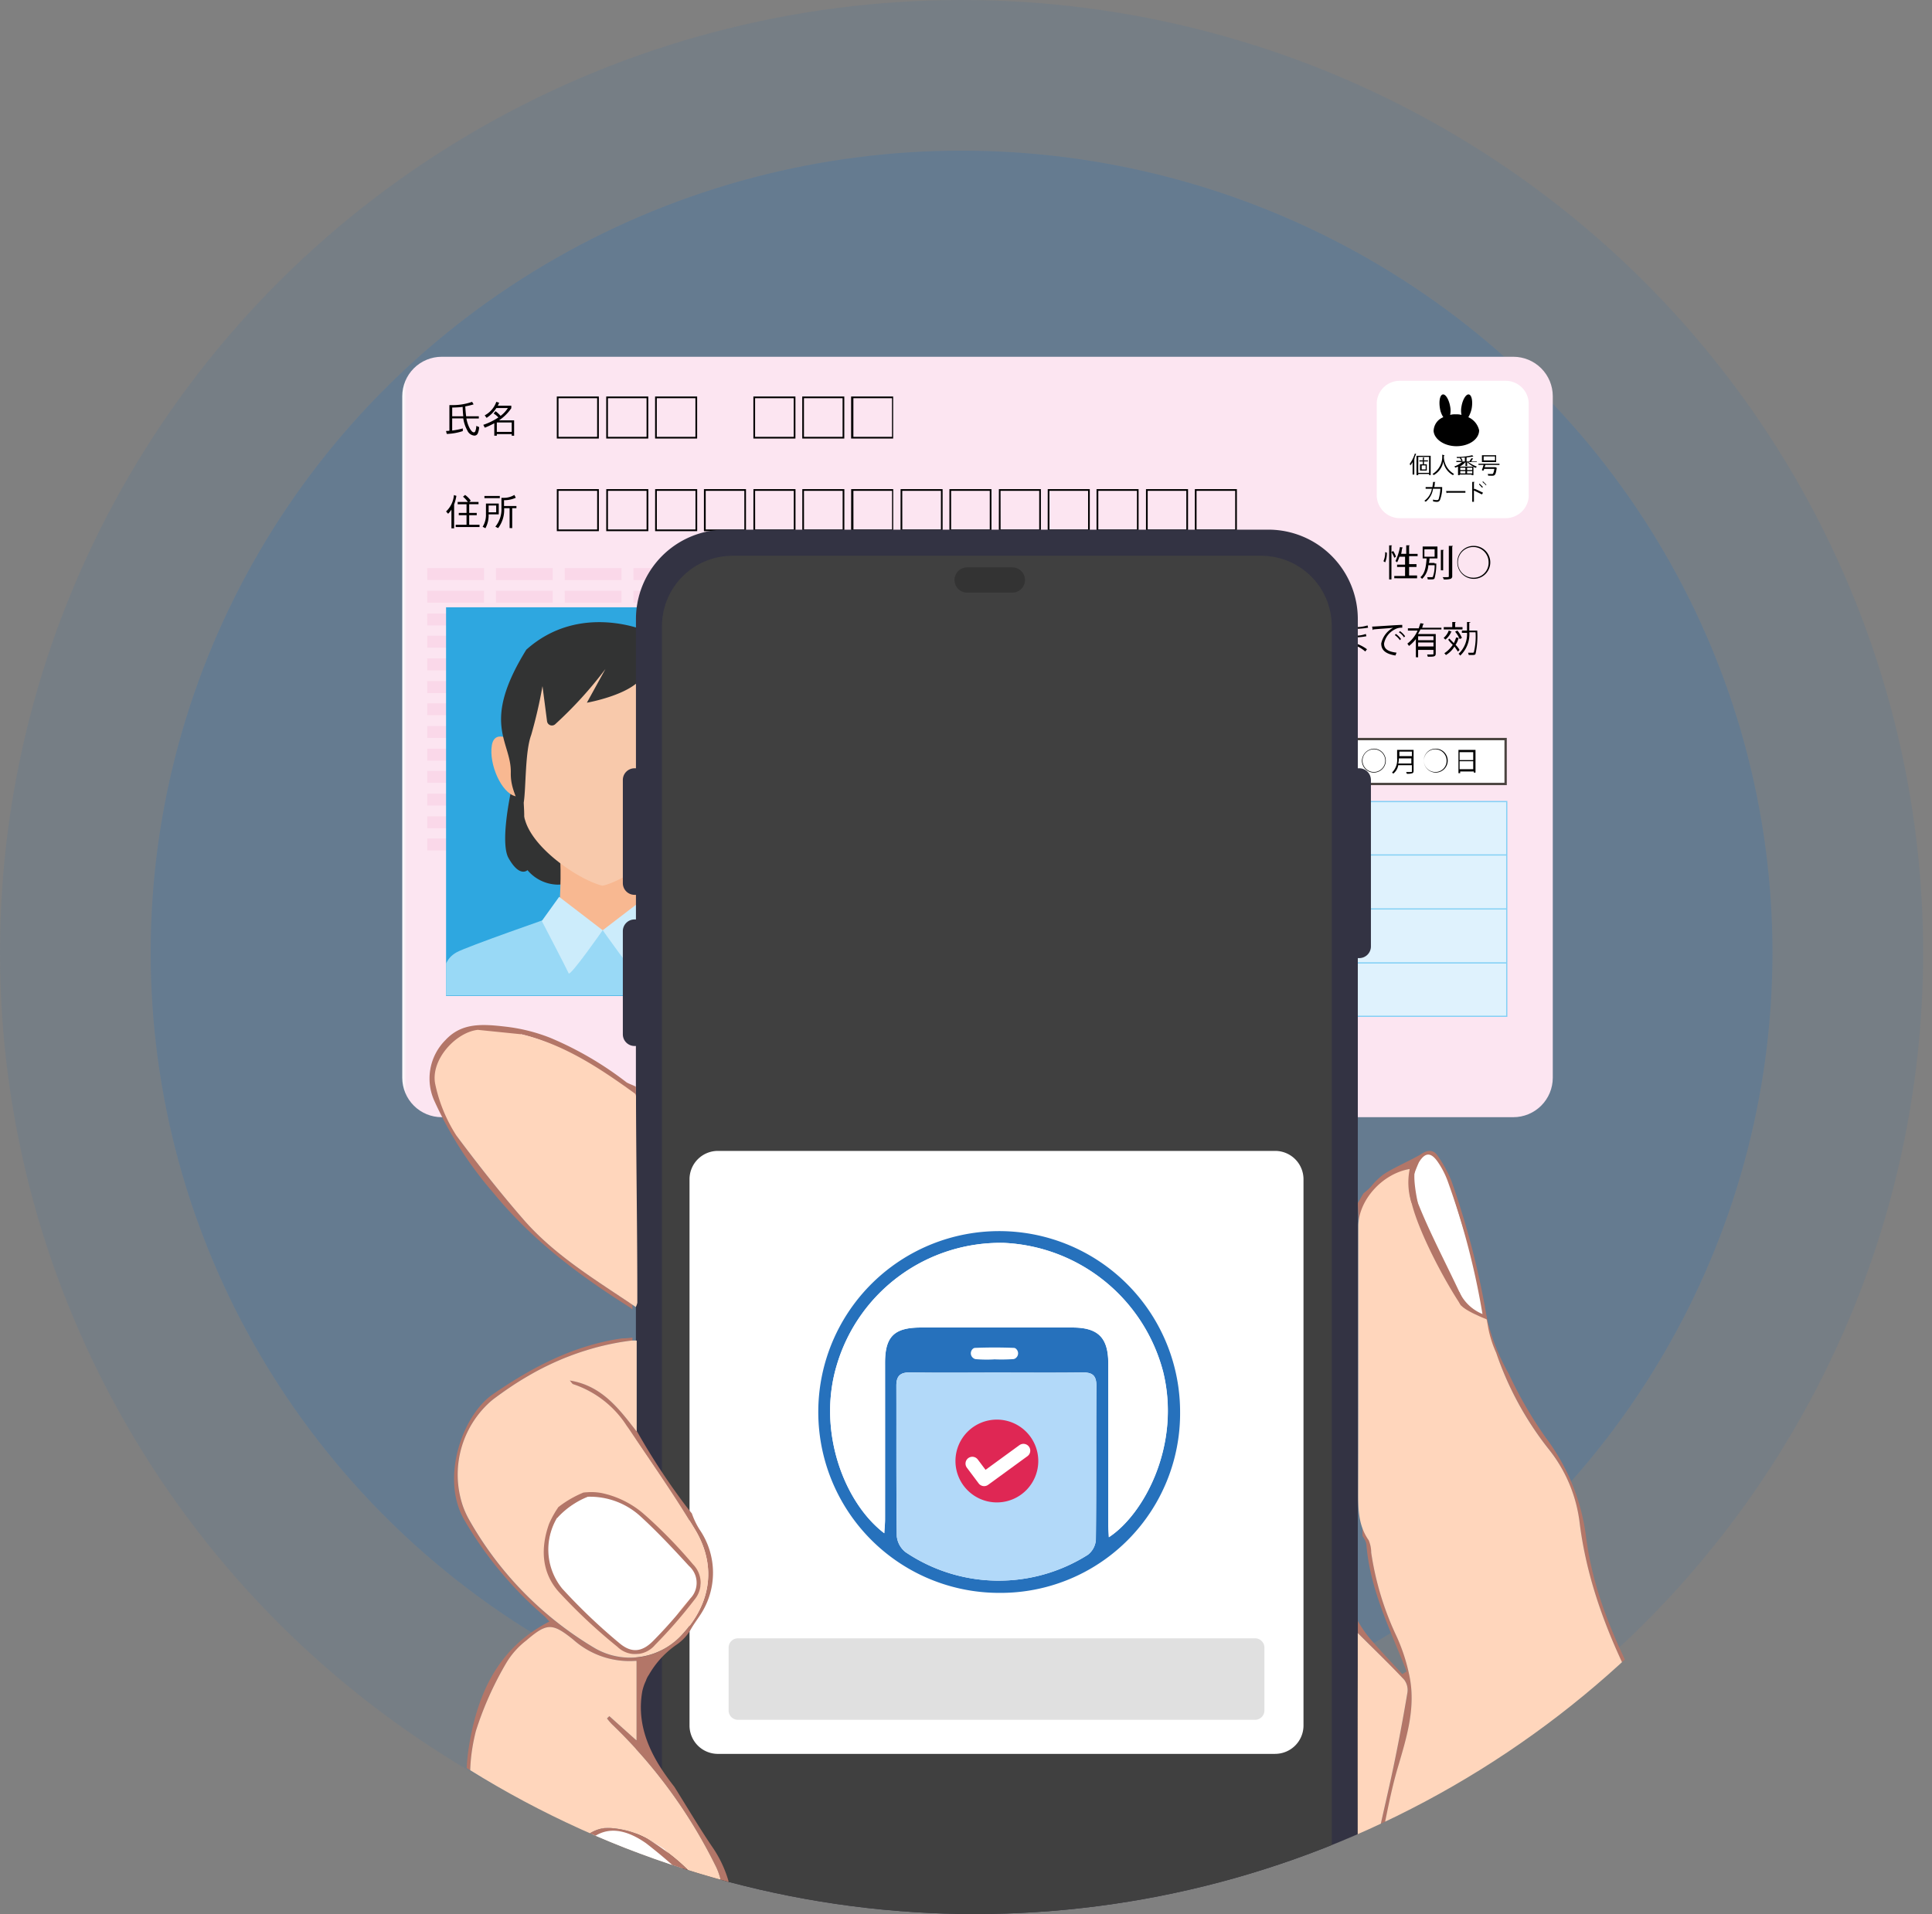 <svg xmlns="http://www.w3.org/2000/svg" width="218" height="216"><rect width="100%" height="100%" fill="#808080" stroke="none"/><defs><clipPath id="a"><circle cx="108" cy="108" r="108" fill="#fff" stroke="#707070" data-name="Ellipse 39" transform="translate(1039 3801)"/></clipPath><clipPath id="b"><path fill="none" d="M4.45 0A4.451 4.451 0 0 0 0 4.444v76.924a4.451 4.451 0 0 0 4.457 4.445h120.906a4.451 4.451 0 0 0 4.456-4.445V4.444A4.45 4.45 0 0 0 125.37 0Z" data-name="Path 229"/></clipPath><clipPath id="d"><path fill="none" d="M0 0h147.219v175.738H0z" data-name="Rectangle 263"/></clipPath><clipPath id="e"><path fill="none" d="M0 0h35.448v43.819H0z" data-name="Rectangle 264"/></clipPath><linearGradient id="c" x2=".004" y1="2.048" y2="2.048" gradientUnits="objectBoundingBox"><stop offset="0" stop-color="#fff"/><stop offset="1" stop-color="#fce5f1"/></linearGradient></defs><g fill="#2671bc" data-name="Group 573" transform="translate(-623 -3799)"><ellipse cx="91.5" cy="90.5" data-name="Ellipse 24" opacity=".21" rx="91.5" ry="90.5" transform="translate(640 3816)"/><ellipse cx="108.5" cy="107.5" data-name="Ellipse 23" opacity=".098" rx="108.5" ry="107.5" transform="translate(623 3799)"/></g><g clip-path="url(#a)" data-name="Mask Group 1" transform="translate(-1037 -3801)"><g data-name="Group 574"><g data-name="Group 95"><g clip-path="url(#b)" data-name="Group 94" transform="translate(1082.391 3841.262)"><path fill="url(#c)" d="M0 0h129.819v85.816H0z" data-name="Rectangle 255"/></g></g><g data-name="Group 97"><g clip-path="url(#d)" data-name="Group 96" transform="translate(1082.391 3841.262)"><path fill="#fad8e9" d="M72.635 55.707v-1.346h6.411v1.346Zm-7.758 0v-1.346h6.411v1.346Zm-7.757 0v-1.346h6.411v1.346Zm-7.757 0v-1.346h6.411v1.346Zm-7.757 0v-1.346h6.408v1.346Zm-7.757 0v-1.346h6.411v1.346Zm-7.758 0v-1.346h6.413v1.346Zm-7.757 0v-1.346h6.411v1.346Zm-7.757 0v-1.346h6.411v1.346Zm-7.757 0v-1.346h6.411v1.346Zm69.814-3.847h6.411v1.346h-6.409Zm-7.758 0h6.411v1.346h-6.409Zm-7.757 0h6.411v1.346h-6.409Zm-7.757 0h6.411v1.346h-6.409Zm-7.757 0h6.409v1.346h-6.407Zm-7.757 0h6.411v1.346H33.85Zm-7.757 0h6.413v1.346h-6.411Zm-7.757 0h6.411v1.346h-6.409Zm-7.757 0h6.411v1.346h-6.409Zm-7.757 0h6.411v1.346H2.822Zm69.816-1.217v-1.347h6.411v1.347Zm-7.757 0v-1.347h6.411v1.347Zm-7.757 0v-1.347h6.41v1.347Zm-7.757 0v-1.347h6.411v1.347Zm-7.757 0v-1.347h6.406v1.347Zm-7.757 0v-1.347h6.411v1.347Zm-7.757 0v-1.347h6.41v1.347Zm-7.757 0v-1.347h6.411v1.347Zm-7.757 0v-1.347h6.411v1.347Zm-7.757 0v-1.347h6.411v1.347Zm69.813-3.911h6.411v1.346h-6.412Zm-7.758 0h6.411v1.346h-6.411Zm-7.757 0h6.411v1.346h-6.411Zm-7.757 0h6.411v1.346h-6.411Zm-7.757 0h6.407v1.346h-6.407Zm-7.758 0h6.411v1.346h-6.411Zm-7.757 0h6.411v1.346h-6.411Zm-7.757 0h6.411v1.346h-6.411Zm-7.757 0h6.411v1.346h-6.411Zm-7.757 0h6.411v1.346H2.821Zm69.814-1.155v-1.345h6.411v1.346Zm-7.757 0v-1.345h6.411v1.346Zm-7.757 0v-1.345h6.411v1.346Zm-7.757 0v-1.345h6.411v1.346Zm-7.757 0v-1.345h6.407v1.346Zm-7.757 0v-1.345h6.411v1.346Zm-7.757 0v-1.345h6.411v1.346Zm-7.757 0v-1.345h6.411v1.346Zm-7.757 0v-1.345h6.411v1.346Zm-7.757 0v-1.345h6.411v1.346Zm69.813-2.564v-1.346h6.411v1.346Zm-7.757 0v-1.346h6.411v1.346Zm-7.757 0v-1.346h6.411v1.346Zm-7.757 0v-1.346h6.411v1.346Zm-7.757 0v-1.346h6.407v1.346Zm-7.757 0v-1.346h6.411v1.346Zm-7.757 0v-1.346h6.411v1.346Zm-7.757 0v-1.346h6.411v1.346Zm-7.757 0v-1.346h6.411v1.346Zm-7.757 0v-1.346h6.411v1.346Zm69.813-3.91h6.411v1.35h-6.411Zm-7.758 0h6.411v1.35h-6.41Zm-7.757 0h6.411v1.35h-6.41Zm-7.757 0h6.411v1.35h-6.41Zm-7.757 0h6.408v1.35h-6.407Zm-7.757 0h6.411v1.35h-6.41Zm-7.758 0h6.413v1.35h-6.411Zm-7.757 0h6.411v1.35h-6.409Zm-7.757 0h6.411v1.35h-6.409Zm-7.757 0h6.411v1.35h-6.41Zm69.814-2.5h6.411v1.35h-6.41Zm-7.758 0h6.411v1.35h-6.409Zm-7.757 0h6.411v1.35h-6.409Zm-7.757 0h6.411v1.35h-6.409Zm-7.757 0h6.409v1.35h-6.407Zm-7.757 0h6.411v1.35H33.85Zm-7.758 0h6.414v1.35h-6.411Zm-7.757 0h6.411v1.35h-6.408Zm-7.757 0h6.411v1.35h-6.408Zm-7.757 0H9.23v1.35H2.821Zm69.814-2.564h6.411v1.346h-6.409Zm-7.758 0h6.411v1.346h-6.408Zm-7.757 0h6.411v1.346h-6.408Zm-7.757 0h6.411v1.346h-6.408Zm-7.757 0h6.41v1.346h-6.407Zm-7.757 0h6.411v1.346H33.85Zm-7.758 0h6.415v1.346h-6.411Zm-7.757 0h6.411v1.346h-6.407Zm-7.757 0h6.411v1.346h-6.407Zm-7.757 0h6.411v1.346H2.821Zm69.814-1.218v-1.347h6.411v1.346Zm-7.758 0v-1.347h6.411v1.346Zm-7.757 0v-1.347h6.411v1.346Zm-7.757 0v-1.347h6.411v1.346Zm-7.757 0v-1.347h6.411v1.346Zm-7.757 0v-1.347h6.411v1.346Zm-7.757 0v-1.347h6.415v1.346Zm-7.757 0v-1.347h6.411v1.346Zm-7.757 0v-1.347h6.411v1.346Zm-7.757 0v-1.347h6.411v1.346Zm69.813-3.845h6.411v1.346h-6.407Zm-7.758 0h6.411v1.346h-6.406Zm-7.757 0h6.411v1.346h-6.406Zm-7.757 0h6.411v1.346h-6.406Zm-7.757 0h6.412v1.346h-6.407Zm-7.757 0h6.411v1.346H33.85Zm-7.758 0h6.417v1.346h-6.411Zm-7.757 0h6.411v1.346h-6.405Zm-7.757 0h6.411v1.346h-6.405Zm-7.757 0h6.411v1.346H2.821Zm69.814-2.565h6.411v1.342h-6.405Zm-7.758 0h6.411v1.342h-6.405Zm-7.757 0h6.411v1.342h-6.405Zm-7.757 0h6.411v1.342h-6.405Zm-7.757 0h6.413v1.342h-6.407Zm-7.757 0h6.411v1.342H33.85Zm-7.757 0h6.417v1.342h-6.411Zm-7.757 0h6.411v1.342h-6.405Zm-7.757 0h6.411v1.342h-6.405Zm-7.757 0h6.411v1.342H2.822Zm69.814-2.564h6.411v1.346h-6.405Zm-7.757 0h6.411v1.346h-6.405Zm-7.757 0h6.41v1.346h-6.41Zm-7.757 0h6.411v1.346h-6.405Zm-7.757 0h6.412v1.346h-6.406Zm-7.757 0h6.411v1.346h-6.405Zm-7.757 0h6.411v1.346h-6.405Zm-7.757 0h6.411v1.346h-6.405Zm-7.757 0h6.411v1.346h-6.406Zm-7.757 0h6.417v1.346H2.822Z" data-name="Path 230"/><path d="M89.431 14.934h4.744v4.744h-4.744Zm.192 4.552h4.36v-4.36h-4.36Zm-5.705-4.552h4.744v4.744h-4.744Zm.192 4.552h4.36v-4.36h-4.36Zm-5.772-4.552h4.744v4.744h-4.744Zm.2 4.554h4.359v-4.362h-4.359Zm-5.706-4.552h4.743v4.742h-4.748Zm.193 4.552h4.359v-4.362H73.02Zm-5.706-4.552h4.739v4.742h-4.744Zm.192 4.552h4.359v-4.362h-4.364Zm-5.773-4.554h4.744v4.744h-4.744Zm.191 4.552h4.36v-4.36H61.93Zm-5.7-4.552h4.739v4.744h-4.744Zm.192 4.552h4.359v-4.36h-4.364Zm-5.769-4.552h4.744v4.744h-4.75Zm.256 4.552h4.359v-4.36h-4.364Zm-5.77-4.552h4.744v4.744h-4.744Zm.192 4.552h4.359v-4.36h-4.364Zm-5.706-4.552h4.745v4.744h-4.75Zm.193 4.552h4.359v-4.36h-4.364Zm-5.779-4.552h4.745v4.744h-4.745Zm.2 4.554h4.359v-4.362h-4.359Zm-5.705-4.552h4.744v4.742h-4.748Zm.192 4.552h4.359v-4.362h-4.36Zm-5.706-4.552h4.745v4.742h-4.749Zm.189 4.552h4.359v-4.362h-4.359Zm-5.77-4.554h4.744v4.744h-4.744Zm.192 4.552h4.36v-4.36h-4.359Z" data-name="Path 231"/><path d="M5.547 19.357v-2.109a2.97 2.97 0 0 1-.373.466l-.233-.256a2.844 2.844 0 0 0 .886-1.853l.28.093a5.335 5.335 0 0 1-.256.968v2.691Zm3.522-.175a2.511 2.511 0 0 0 .373-1.4v-1.22h1.445v1.224H9.742a3.008 3.008 0 0 1-.361 1.562Zm.676-1.632h.851v-.768h-.851Zm2.365 1.783v-2.248h-.617a3.387 3.387 0 0 1-.676 2.249l-.314-.163a3.1 3.1 0 0 0 .687-2.086v-1.167h.315a2.278 2.278 0 0 0 1.142-.326l.163.315a3.077 3.077 0 0 1-1.328.28v.653h1.4v.244h-.478v2.25Zm-6.082-.117v-.257h1.221v-1.081h-.874v-.256h.874v-.979h-1v-.257h1.154a2.945 2.945 0 0 0-.548-.594l.233-.2a2.766 2.766 0 0 1 .641.641l-.174.152h1.049v.256H7.552v.978h.851v.256h-.851v1.083h1.166v.256Zm3.241-3.262v-.244h1.736v.244Z" data-name="Path 232"/><path d="M50.645 9.228V4.484h4.744v4.744Zm.256-.192h4.359v-4.36h-4.358Zm-5.769.192V4.484h4.744v4.744Zm.192-.192h4.359v-4.36h-4.36Zm-5.706.192V4.484h4.744v4.744Zm.192-.192h4.359v-4.36h-4.358Zm-11.283.192V4.484h4.745v4.744Zm.192-.192h4.359v-4.36H28.72Zm-5.705.192V4.484h4.744v4.744Zm.192-.192h4.359v-4.36h-4.358Zm-5.77.192V4.484h4.744v4.744Zm.192-.192h4.36v-4.36H17.63Z" data-name="Path 233"/><path d="M12.348 8.908v-.179h-1.679v.179h-.286V7.502a9.032 9.032 0 0 1-1.072.5l-.167-.322a7.087 7.087 0 0 0 1.7-.834 2.494 2.494 0 0 0-.536-.44l.214-.262a3.037 3.037 0 0 1 .572.524 3.358 3.358 0 0 0 .821-.88h-1.3a3.739 3.739 0 0 1-1.1 1.107l-.214-.286a2.739 2.739 0 0 0 1.31-1.524l.321.1a2.756 2.756 0 0 1-.154.333h1.524v.286a5.043 5.043 0 0 1-1.381 1.369h1.7v1.738Zm-1.679-.429h1.679V7.416h-1.679Zm-3.335-.178a3.912 3.912 0 0 1-.429-1.215c-.012-.048-.012-.084-.024-.132h-1.25v1.369a7.927 7.927 0 0 0 1.2-.238v.3a6.328 6.328 0 0 1-1.81.322l-.084-.333c.132 0 .262-.012.381-.024V5.454h.3a6.535 6.535 0 0 0 2.263-.369l.167.286a8.233 8.233 0 0 1-.941.226c.024.429.06.81.1 1.12h1.429v.25H7.239a3.729 3.729 0 0 0 .357 1.084c.179.322.334.476.476.476.084 0 .143-.048.179-.154a1.607 1.607 0 0 0 .1-.572l.322.132a1.994 1.994 0 0 1-.154.714.408.408 0 0 1-.381.25.952.952 0 0 1-.803-.596Zm-1.7-2.572v.987h1.25c-.035-.3-.059-.655-.071-1.06a9.564 9.564 0 0 1-1.181.072Z" data-name="Path 234"/><path d="M117.383 24.869h.385c.321 0 .321 0 .321-.128v-3.4h.449c0 .064 0 .064-.064.064v3.334a.3.3 0 0 1-.192.321 2.214 2.214 0 0 1-.77.064.484.484 0 0 0-.128-.256m-1.667.256c0-.064-.064-.192-.064-.256h.513c.064 0 .128 0 .128-.064a3.534 3.534 0 0 0 .192-1.282h-.708a2.3 2.3 0 0 1-.705 1.539l-.192-.192c.577-.449.641-1.411.705-2.116h-.449v-1.344h1.667v1.346h-.9a1.578 1.578 0 0 1-.064.513h.641v.064h.192v.064a6.119 6.119 0 0 1-.192 1.6c-.064.129-.192.128-.449.128Zm-.385-2.564h1.154v-.834h-1.154Zm-3.976 2.564v-3.843h.321a.063.063 0 0 1-.062.064v3.782Zm7.693-1.923a1.821 1.821 0 0 1 1.859-1.859 1.859 1.859 0 1 1-1.859 1.859m.064 0a1.724 1.724 0 0 0 1.717 1.731h.015a1.685 1.685 0 0 0 1.733-1.633v-.094a1.723 1.723 0 0 0-1.72-1.736h-.014a1.724 1.724 0 0 0-1.731 1.717v.014m-7.18 1.795v-.256h1.218v-1.022h-.9v-.256h.9v-.9h-.641a3.278 3.278 0 0 1-.256.641c-.064-.064-.128-.128-.192-.128a6.737 6.737 0 0 0 .516-1.605l.321.064-.064.064c-.064.192-.064.449-.128.641h.577v-.961h.385a.063.063 0 0 1-.062.064v.9h.961v.256h-.961v.9h.833v.321h-.833v.961h.9V25Zm5.257-.9v-2.301h.321a.063.063 0 0 1-.061.064v2.245Zm-6.475-1.025a2.44 2.44 0 0 0 .192-1.026l.192.064a2.76 2.76 0 0 1-.192 1.09Zm.9-1.026.192-.128a2.985 2.985 0 0 1 .321.641l-.192.128a2.993 2.993 0 0 0-.321-.642Z" data-name="Path 235"/><path d="M58.274 40.194a3.329 3.329 0 0 0 1.6-.705 3.586 3.586 0 0 1-.641-.962l.192-.128a2.686 2.686 0 0 0 .577.9 2.68 2.68 0 0 0 .577-.9l.321.064-.064.064a2.534 2.534 0 0 1-.641.961 3.03 3.03 0 0 0 1.6.641c-.064.064-.128.192-.192.256a3.694 3.694 0 0 1-1.6-.7 5.32 5.32 0 0 1-1.6.77c0-.067-.128-.195-.128-.258m29.746.192v-.192h-1.668v.128H86.1V39.04a6.458 6.458 0 0 1-.962.449.486.486 0 0 0-.128-.256 3.633 3.633 0 0 0 1.474-.77 1.745 1.745 0 0 0-.641-.513l.192-.128a4.527 4.527 0 0 1 .641.513 2.838 2.838 0 0 0 .77-.962h-1.218a4.1 4.1 0 0 1-.962.834l-.192-.192a3.051 3.051 0 0 0 1.282-1.282l.321.064-.064.064a1.407 1.407 0 0 0-.192.321h1.218l.192.128-.064.064a3.974 3.974 0 0 1-1.09 1.411h1.6v1.6Zm-1.667-.449h1.667v-1.028h-1.668Zm-3.527-1.028h-.577v1.09c.321-.064.705-.128 1.026-.192v.192c-.577.128-1.282.256-1.667.321a.063.063 0 0 1-.061.064l-.128-.256c.128 0 .321-.064.513-.064v-1.09h-.7v-.256h.7v-1.732h2.436v.192H82.25v.321h2.05v.192h-2.05v.318h2.05v.2h-2.05v.385h2.5v.256h-1.73a2 2 0 0 0 .449.577 4.722 4.722 0 0 0 .831-.518l.256.192h-.064c-.192.128-.577.321-.834.513a3.167 3.167 0 0 0 1.154.513.334.334 0 0 0-.129.256 2.581 2.581 0 0 1-1.859-1.476Zm-3.269 1.216h.577c.064 0 .064 0 .064-.064V37.95h-1.154v-.256H80.2v-.833h.321a.063.063 0 0 1-.061.065v.77h.513v.192h-.449v2.114c0 .321-.128.385-.833.385a.485.485 0 0 0-.128-.259m-4.039 0h.385c.321 0 .321 0 .321-.128v-2.5h-.9v-.256h1.8v.256h-.577V40c0 .321-.128.385-.9.385a.486.486 0 0 0-.128-.256m-4.1.256v-1.988h-.962v1.474H70.2V38.14h1.218v-.577h-1.6v-.251h1.6v-.577h.321a.063.063 0 0 1-.062.064v.513h1.539v.256h-1.539a.063.063 0 0 1-.062.064v.512h1.282v1.411c0 .321-.129.321-.833.321 0-.064-.064-.192-.064-.256h.577c.064 0 .064 0 .064-.064v-1.159h-.962v1.987Zm-8.783 0V38.14a2.509 2.509 0 0 1-.513.641.488.488 0 0 0-.128-.256 4.51 4.51 0 0 0 .962-1.731l.321.128-.064.064c-.128.256-.256.577-.385.833h.128a.062.062 0 0 1-.061.064v2.5Zm15.45-.064v-1.988a4.32 4.32 0 0 1-.641 1.218c0-.064-.128-.192-.128-.256a4.594 4.594 0 0 0 .77-1.474h-.643v-.256h.705v-.834h.321a.062.062 0 0 1-.061.064v.77h.577v.256h-.641v.449l.641.641-.192.192a2.854 2.854 0 0 0-.449-.577v1.8Zm-14.1-.256h.448c.385 0 .385 0 .385-.128v-2.053h-1.6v-.256h1.6v-.833h.321a.062.062 0 0 1-.061.064v.77h.513v.256h-.513v2.051a.3.3 0 0 1-.192.321 2.2 2.2 0 0 1-.77.064.488.488 0 0 0-.127-.256Zm3.975.192c-.449 0-.577-.064-.577-.513v-1.283l-.385.192-.128-.256.513-.192V37.18h.321a.063.063 0 0 1-.062.064v.833l.577-.256v-1.09h.321a.063.063 0 0 1-.061.064v.9l.641-.256.064-.064.192.064-.064.065a7.423 7.423 0 0 1-.065 1.474c-.064.256-.192.256-.577.256a.389.389 0 0 0-.064-.256h.256c.064 0 .128 0 .128-.128v-1.221l-.577.256v1.474h-.256v-1.347l-.577.256v1.474h.064c0 .192.064.256.321.256h.962c.256 0 .256-.128.321-.577.064.064.192.064.256.128-.064.513-.128.705-.513.705Zm5.641-.321v-2.949h1.731v2.625h-1.474v.321Zm1.026-.577h.513v-.962h-.513Zm-.7 0h.513v-.962h-.513Zm.7-1.218h.513v-.962h-.513Zm-.77 0h.513v-.962h-.513Zm-8.013 1.218a4.37 4.37 0 0 1 .513-.192v-1.282H65.9v-.256h.449v-.9h.321a.063.063 0 0 1-.062.064v.834h.449v.256h-.449v1.282l.449-.192.064.192a6.556 6.556 0 0 1-1.09.449.062.062 0 0 1-.061.064Zm-2.436-.9.256-.128a3.165 3.165 0 0 1 .577.962l-.256.128a2.559 2.559 0 0 0-.576-.961Zm15.706-.064.256-.128a4.747 4.747 0 0 1 .513.962l-.256.128a4.766 4.766 0 0 0-.512-.961Zm-18.654-.576.192-.128a8.036 8.036 0 0 1 1.025.833l-.192.192a4.9 4.9 0 0 0-1.026-.9m-2.116.705a2.741 2.741 0 0 0 1.026-.9l.256.192s-.064.064-.064 0a4.49 4.49 0 0 1-1.026.9Zm-.065-.962v-.247h1.539v-.513h.321a.063.063 0 0 1-.061.064v.449h1.6v.256Z" data-name="Path 236"/><path d="M114.37 33.91v-2.051a4.361 4.361 0 0 1-.77.77c-.064-.064-.128-.192-.192-.256a3.7 3.7 0 0 0 1.154-1.474h-1.09v-.256h1.218l.192-.577.385.064-.064.064c-.065.128-.065.256-.128.385h2.179v.194h-2.372c-.065.192-.192.321-.257.513h1.988v2.179c0 .385-.192.385-.9.385 0-.064-.064-.192-.064-.256h.385c.321 0 .321 0 .321-.064v-.449h-1.731v.834Zm.256-1.218h1.731v-.449h-1.731Zm0-.705h1.731v-.449h-1.731Zm-18.912 1.474h.513c.385 0 .385 0 .385-.128v-.9H94.56a2.4 2.4 0 0 1-.77 1.346c-.064-.064-.128-.192-.192-.192a2.65 2.65 0 0 0 .77-2.179v-1.281h2.565v3.206a.388.388 0 0 1-.192.384 2.906 2.906 0 0 1-.9.064 1.075 1.075 0 0 0-.128-.32Zm-1.09-1.282h1.987v-.77h-1.923a3.66 3.66 0 0 1-.064.77Zm.064-.961h1.987v-.77h-1.987Zm-7.116 2.564v-.962h-1.987v-.257h.705v-1.154h1.282v-.705h-1.089a4.723 4.723 0 0 1-.641.834l-.192-.192a3.479 3.479 0 0 0 .961-1.474l.321.128c0 .064-.064.064-.128.064l-.192.384h2.565v.256h-1.349v.705h1.282v.256h-1.282v.9h1.539v.256h-1.539v.962Zm-1.025-1.218h.962v-.9h-.962Zm32.631.962a3 3 0 0 0 .962-2.372h-.577v-.256h.577v-.962h.385c0 .064-.065.064-.128.064v.9h.9v.064a9.458 9.458 0 0 1-.192 2.565c-.064.128-.192.128-.449.128h-.321c0-.064-.064-.192-.064-.256h.513c.064 0 .064 0 .128-.064a7.2 7.2 0 0 0 .192-2.244h-.7a3.3 3.3 0 0 1-1.026 2.628c-.063-.063-.128-.191-.192-.191Zm-8.72-1.153a2.644 2.644 0 0 1 1.346-1.795c-.449.064-1.667.128-2.245.192a.062.062 0 0 1-.061.064l-.064-.385c.321 0 2.885-.192 3.4-.192v.316h-.136a1.462 1.462 0 0 0-.7.192 2.258 2.258 0 0 0-1.218 1.6c0 .577.385.9 1.411 1.026l-.128.321c-1.154-.192-1.6-.641-1.6-1.346Zm-12.76-.515a1.859 1.859 0 1 1 1.859 1.859 1.861 1.861 0 0 1-1.859-1.859Zm.128 0a1.724 1.724 0 0 0 1.717 1.731h.015a1.766 1.766 0 0 0 1.731-1.731 1.723 1.723 0 0 0-1.717-1.731h-.015a1.724 1.724 0 0 0-1.731 1.717v.015Zm-8.078 0a1.859 1.859 0 1 1 1.859 1.859 1.861 1.861 0 0 1-1.859-1.859Zm.064 0a1.724 1.724 0 0 0 1.717 1.731h.015a1.723 1.723 0 0 0 1.731-1.715v-.017a1.724 1.724 0 0 0-1.717-1.731h-.014a1.724 1.724 0 0 0-1.731 1.717v.015Zm-8.4 0a1.859 1.859 0 1 1 1.859 1.859 1.86 1.86 0 0 1-1.859-1.859Zm.128 0a1.724 1.724 0 0 0 1.717 1.731h.015a1.766 1.766 0 0 0 1.731-1.731 1.724 1.724 0 0 0-1.717-1.731h-.015a1.724 1.724 0 0 0-1.731 1.717v.015Zm23.016 1.8v-.256h-2.116v.256h-.256v-3.466h2.692v3.461Zm-2.051-.513h2.116v-1.223h-2.116Zm0-1.474h2.116v-1.223h-2.116Zm15.065 1.795a3.438 3.438 0 0 0 .962-.961 4.129 4.129 0 0 1-.513-.577l.128-.128.513.513a6.764 6.764 0 0 0 .256-.641l.321.064-.064.064a2.375 2.375 0 0 1-.321.705 2.854 2.854 0 0 1 .449.577l-.192.192c-.065-.128-.256-.385-.385-.577a2.761 2.761 0 0 1-.962.961c-.065-.064-.128-.192-.193-.192Zm-11.6-.577c0-.384.449-.641.9-.641a1.245 1.245 0 0 1 .449.064v-.641h-.385c-.7 0-.9-.128-.9-.321 0-.128.128-.256.384-.449l.192.129c-.192.128-.256.192-.256.256 0 .128.192.128.705.128h.256v-.77h-1.474v-.071h1.41v-.577h.449c0 .064-.064.064-.129.064v.449a4.27 4.27 0 0 0 1.346-.192l.064.256a8.855 8.855 0 0 1-1.411.128v.77a3.332 3.332 0 0 0 1.154-.192l.064.256a6.451 6.451 0 0 1-1.218.128l.065.7a4.5 4.5 0 0 1 1.218.641l-.192.256a3.769 3.769 0 0 0-1.026-.642v.192c0 .385-.256.641-.77.641s-.9-.191-.9-.576m.256.129c0 .256.321.384.641.384s.449-.128.449-.448v-.256a1.247 1.247 0 0 0-.449-.064c-.322 0-.642.128-.642.385Zm5.77-1.6.128-.128a2.463 2.463 0 0 1 .577.577l-.128.128a2.459 2.459 0 0 0-.578-.577Zm5.513.321a1.951 1.951 0 0 0 .577-.834l.321.128-.064.064a2.083 2.083 0 0 1-.641.834Zm1.294-.7.256-.128a2.948 2.948 0 0 1 .513.834l-.256.128a2.939 2.939 0 0 0-.514-.833Zm-6.347.064.128-.128a2.456 2.456 0 0 1 .577.577l-.128.128a1.654 1.654 0 0 0-.578-.578Zm5.064-.321v-.256h.962v-.577h.385a.063.063 0 0 1-.062.064v.513h.833v.261Z" data-name="Path 237"/><path d="M60.133 33.462h.513c.385 0 .385 0 .385-.128v-.9h-2.052a2.407 2.407 0 0 1-.77 1.346c-.064-.064-.129-.192-.192-.192a2.647 2.647 0 0 0 .77-2.179v-1.282h2.564v3.206a.387.387 0 0 1-.192.384 2.9 2.9 0 0 1-.9.064 1.077 1.077 0 0 0-.128-.32m-1.09-1.282h1.988v-.77h-1.921a3.689 3.689 0 0 1-.065.77m.065-.962h1.987v-.77h-1.987Zm-7.18 2.565v-.962H49.94v-.257h.7v-1.154h1.282v-.705h-1.09a4.719 4.719 0 0 1-.641.834.889.889 0 0 0-.256-.192 3.485 3.485 0 0 0 .962-1.474l.321.128a.064.064 0 0 1-.062.064l-.192.384h2.565v.256h-1.346v.705h1.285v.256h-1.282v.9h1.6v.256h-1.538v.962Zm-.96-1.218h.962v-.9h-.962Zm11.156-.705a1.859 1.859 0 1 1 1.859 1.859 1.86 1.86 0 0 1-1.859-1.859Zm.128 0a1.724 1.724 0 0 0 1.717 1.731h.014a1.766 1.766 0 0 0 1.731-1.731 1.724 1.724 0 0 0-1.717-1.731h-.015a1.723 1.723 0 0 0-1.732 1.715.082.082 0 0 0 0 .016Zm-8.078 0a1.859 1.859 0 1 1 1.859 1.859 1.86 1.86 0 0 1-1.859-1.859Zm.064 0a1.724 1.724 0 0 0 1.717 1.731h.014a1.723 1.723 0 0 0 1.729-1.717v-.017a1.723 1.723 0 0 0-1.717-1.731h-.013a1.724 1.724 0 0 0-1.732 1.715v.016Zm-8.4 0a1.859 1.859 0 1 1 1.859 1.859 1.861 1.861 0 0 1-1.859-1.859Zm.128 0a1.724 1.724 0 0 0 1.717 1.731h.015a1.766 1.766 0 0 0 1.731-1.731 1.724 1.724 0 0 0-1.717-1.731h-.014a1.724 1.724 0 0 0-1.73 1.715v.016Zm23.016 1.8v-.256h-2.114v.256h-.256v-3.467h2.69v3.462Zm-2.052-.513h2.116v-1.223H66.93Zm0-1.474h2.116v-1.223H66.93Zm3.141 1.923v-.262h1.731v-1.09H70.52v-.256h1.282v-.961h-1.028a2.3 2.3 0 0 1-.513.77c-.064-.064-.192-.128-.256-.192a4.714 4.714 0 0 0 .833-1.6l.385.129-.064.064c-.064.192-.129.385-.192.641h.9v-.833h.385a.063.063 0 0 1-.061.064v.704h1.539v.256h-1.539v.962h1.411v.256h-1.411v1.086h1.6v.256Z" data-name="Path 238"/><path fill="#dff2fd" d="M46.543 50.193h78.084v24.233H46.543z" data-name="Rectangle 256"/><path fill="none" stroke="#83d0f5" stroke-width=".136" d="M46.543 50.193h78.084v24.233H46.543z" data-name="Rectangle 257"/><path fill="none" stroke="#83d0f5" stroke-width=".136" d="M46.543 56.22h78.084" data-name="Line 13"/><path fill="none" stroke="#83d0f5" stroke-width=".136" d="M46.543 62.31h78.084" data-name="Line 14"/><path fill="none" stroke="#83d0f5" stroke-width=".136" d="M46.543 68.4h78.084" data-name="Line 15"/><path fill="#fff" d="M82.828 43.142h41.67v5.065h-41.67z" data-name="Rectangle 258"/><path fill="none" stroke="#4b4440" stroke-width=".263" d="M82.828 43.142h41.67v5.065h-41.67z" data-name="Rectangle 259"/><path fill="#4b4440" d="M82.828 43.142h15.706v5.065H82.828z" data-name="Rectangle 260"/><path fill="none" stroke="#4b4440" stroke-width=".161" d="M82.828 43.142h15.706v5.065H82.828z" data-name="Rectangle 261"/><path d="M113.28 46.86h.385c.256 0 .256 0 .256-.064v-.705h-1.539a1.518 1.518 0 0 1-.577.961c0-.064-.128-.128-.128-.128a2.007 2.007 0 0 0 .577-1.6v-.962h1.859v2.372c0 .128-.064.256-.128.256a1.61 1.61 0 0 1-.641.064c0-.064-.064-.128-.064-.192m-.9-.961h1.48v-.577h-1.41a2.221 2.221 0 0 1-.068.575Zm.129-.834h1.411v-.513h-1.411Zm6.667 1.923v-2.63h1.923v2.565h-.192v-.128h-1.537v.192Zm.128-.449h1.539v-.9h-1.539Zm0-1.025h1.539v-.9h-1.539ZM106.1 46.988v-.705h-1.474v-.192h.512v-.834h.962v-.513h-.77a2.518 2.518 0 0 1-.513.641c-.064-.064-.128-.128-.192-.128a2.681 2.681 0 0 0 .7-1.09l.256.064s-.064.064-.064 0c-.064.128-.064.192-.128.321h1.859v.192h-.962v.513h.9v.192h-.9v.641h1.154v.192h-1.15v.705Zm-.7-.9h.7v-.641h-.7Zm9.873-.513a1.286 1.286 0 0 0 1.282 1.282 1.247 1.247 0 0 0 1.282-1.21v-.072a1.282 1.282 0 1 0-2.564 0 1.313 1.313 0 0 1 1.346-1.346 1.346 1.346 0 1 1-1.347 1.347Zm-6.988 0a1.4 1.4 0 0 1 1.346-1.346 1.346 1.346 0 1 1-1.347 1.347Zm.065 0a1.282 1.282 0 1 0 1.282-1.282 1.286 1.286 0 0 0-1.282 1.282Zm-7.245 0a1.346 1.346 0 1 1 1.346 1.346 1.354 1.354 0 0 1-1.346-1.346Zm.064 0a1.282 1.282 0 1 0 1.282-1.282 1.286 1.286 0 0 0-1.282 1.282Z" data-name="Path 239"/><path fill="#fff" d="M93.342 46.796v-2.372h.77l.128.065a6.251 6.251 0 0 1-.321.7.679.679 0 0 1 .321.577c0 .385-.256.385-.513.385a.235.235 0 0 0-.064-.192h.321c.064 0 .064-.128.064-.192s0-.256-.321-.577c.064-.192.192-.449.256-.641h-.449v2.244Zm-.9-.192h.257c.128 0 .128 0 .128-.064v-.705h-.634a2.443 2.443 0 0 1-.321.962c0-.064-.128-.064-.128-.129s.064-.064.064-.128a2.512 2.512 0 0 0 .257-1.154v-.961h.961v2.115c0 .192-.128.256-.513.256a.233.233 0 0 0-.064-.192m-.192-1.154v.256h.577v-.449h-.577Zm0-.385h.577v-.449h-.577Zm-1.667 1.6a3.532 3.532 0 0 0 .384-.513l.192.128a3.662 3.662 0 0 1-.449.513Zm-.834.128a.236.236 0 0 0-.064-.192h.321c.064 0 .064 0 .064-.064a3.85 3.85 0 0 0 .128-1.474h-.449a2.324 2.324 0 0 1-.641 1.667.138.138 0 0 0-.128-.128 2.018 2.018 0 0 0 .641-1.539h-.385v-.192h.385v-.641h.256a.063.063 0 0 1-.061.064v.577h.449v.064h.128v.064a9.362 9.362 0 0 1-.128 1.667.376.376 0 0 1-.321.128Zm-3.077-.192h.256c.192 0 .192 0 .192-.064v-.321h-1.154v.577h-.192V45.45a2.965 2.965 0 0 1-.449.448.137.137 0 0 0-.128-.128 2.838 2.838 0 0 0 .77-.962h-.7v-.192h.77c.064-.128.064-.256.128-.385l.256.064h-.064c0 .064-.064.192-.064.256h1.411v.256h-1.474c-.064.128-.128.192-.192.321h1.282v1.41c0 .256-.128.256-.577.256-.011-.063-.075-.126-.075-.19Zm-.641-.513h1.154v-.32h-1.154Zm0-.449h1.154v-.321h-1.154Zm1.859.962a2.044 2.044 0 0 0 .641-.641 1.7 1.7 0 0 1-.321-.385l.128-.064.321.321a.9.9 0 0 0 .128-.384l.192.064h-.064a3.155 3.155 0 0 1-.192.449 1.679 1.679 0 0 1 .321.384l-.128.128a1.336 1.336 0 0 0-.256-.384 3.04 3.04 0 0 1-.641.641.138.138 0 0 0-.128-.129Zm6.988-1.026h-.321v.833l.513-.128v.192c-.321.064-.705.128-.9.192a.062.062 0 0 1-.061.064l-.064-.192a2.755 2.755 0 0 1 .321-.064V44.36h1.218v1.218h-.577v.064c.064.128.064.256.128.385a1.7 1.7 0 0 1 .385-.321l.192.128h-.064a1.7 1.7 0 0 1-.385.321 1.137 1.137 0 0 0 .513.449c-.064.064-.064.128-.128.128a1.7 1.7 0 0 1-.774-1.154Zm-.321-.064h.834v-.385h-.834Zm0-.513h.834v-.385h-.834Zm-3.141 1.218.128-.064a.974.974 0 0 1 .256.385l-.128.064a1.988 1.988 0 0 0-.26-.382Zm-.834-.064v-.192h.257v-1.151h-.257v-.192h.257v-.321h.192l-.064.064v.256h.513v-.321h.192a.062.062 0 0 1-.061.064v.256h.192v.192h-.192v1.154h.321v.192Zm.449-.192h.513v-.321h-.513Zm0-.449h.513v-.256h-.513Zm0-.449h.513v-.254h-.513Zm-3.141.385a1.537 1.537 0 0 0 .385-.513l.192.064a2.253 2.253 0 0 1-.449.577c0-.064-.064-.064-.129-.128Zm.9-.449.128-.064a2.24 2.24 0 0 1 .321.513l-.128.064a2.244 2.244 0 0 0-.321-.512Zm-.834-.128v-.192h.577v-.385h.253a.062.062 0 0 1-.061.064v.321h.577v.19Z" data-name="Path 240"/><path fill="#2ea7e0" d="M4.941 28.269h35.448v43.867H4.941z" data-name="Rectangle 262"/></g></g><g data-name="Group 99"><g clip-path="url(#e)" data-name="Group 98" transform="translate(1087.332 3869.53)"><path fill="#323333" d="M9.184 29.666s-.872.891-2.141-1.376c-1.628-2.887 2.47-18.329 4.941-18.436 2.693-.117 5.658 9.8 5.7 13.515a7.889 7.889 0 0 0 .116 1.26 7.887 7.887 0 0 0 .113-1.258c.049-3.7 3.013-13.631 5.7-13.515 2.47.106 6.568 15.549 4.941 18.436-1.269 2.266-2.141 1.376-2.141 1.376-3.49 3.731-7.635.19-8.613-1.966-.675 1.476-2.823 3.6-5.23 3.6a4.565 4.565 0 0 1-3.382-1.636" data-name="Path 241"/><path fill="#f8b891" d="m22.961 24.898-5.29.784-5.29-.784c1.182 4.069.058 12.478.058 12.478h10.463c0 .01-1.124-8.4.058-12.478" data-name="Path 242"/><path fill="#99d9f6" d="M36.259 42.918c-.572-2.393-.852-3.313-2-3.972s-11.1-4.071-11.1-4.071l-5.493 1.579-5.488-1.579s-9.852 3.42-11 4.069-1.424 1.58-2 3.972 0 10.87 0 10.87h37.081s.572-8.477 0-10.87" data-name="Path 243"/><path fill="#f8b891" d="M7.925 15.366s-2.413-1.9-2.761.223 1.1 5.4 2.674 5.735.368-1.327.368-1.327Z" data-name="Path 244"/><path fill="#f8b891" d="M27.455 15.366s2.373-1.376 2.722.746-1.065 4.863-2.645 5.2-.368-1.327-.368-1.327Z" data-name="Path 245"/><path fill="#ccecfb" d="m12.759 32.678 4.912 3.769s-3.672 5.26-3.836 4.863-3.032-5.909-3.032-5.909Z" data-name="Path 246"/><path fill="#ccecfb" d="m22.593 32.678-4.912 3.769s3.672 5.26 3.836 4.863 3.032-5.909 3.032-5.909Z" data-name="Path 247"/><path fill="#f8c9ab" d="M17.719 3.033h-.1c-9.543.436-10.085 8.022-10.085 8.022s.058 8.864 1.424 13.1c1.046 3.236 5.987 6.51 8.468 7.208a1.142 1.142 0 0 0 .194.039v.019c.019 0 .029-.01.048-.01s.029.01.049.01v-.019c.068-.01.136-.029.194-.039 2.47-.7 7.421-3.962 8.467-7.208 1.366-4.243 1.424-13.1 1.424-13.1s-.533-7.586-10.085-8.022" data-name="Path 248"/><path fill="#323333" d="M9.049 4.796c-5.2 8.409-1.657 10.337-1.744 13.873-.039 1.782.726 2.79 1.114 4.33.63 2.538.32-.833.349-.988.262-1.7.136-5.726.843-7.615a53.936 53.936 0 0 0 1.27-5.5l.513 3.963a.554.554 0 0 0 .911.349 45.343 45.343 0 0 0 5.677-6.239l-2.094 3.803s5.735-1.008 6.539-3.439l4.709 6.907.379 3.188 1.364-3.585a11.62 11.62 0 0 0-2.557-8.506c-2.916-2.5-3.71-2.645-3.71-2.645s-7.5-3.333-13.562 2.1" data-name="Path 249"/></g></g><g data-name="Group 101"><g clip-path="url(#d)" data-name="Group 100" transform="translate(1082.391 3841.262)"><path fill="#fff" d="M127.107 15.586a2.6 2.6 0 0 1-2.566 2.626h-11.962a2.6 2.6 0 0 1-2.624-2.569V5.338a2.6 2.6 0 0 1 2.566-2.626h11.958a2.6 2.6 0 0 1 2.623 2.569v10.305Z" data-name="Path 250"/><path d="M120.729 16.368v-2.245h.256a.063.063 0 0 1-.061.064v.77l.064-.064c.321.128.705.321.962.449l-.128.192-.9-.449v1.282Zm-4.423-.064v-.192a1.433 1.433 0 0 0 .449.064c.064 0 .128 0 .192-.128a5.7 5.7 0 0 0 .192-1.154h-.833a2.263 2.263 0 0 1-.834 1.474c0-.064-.128-.064-.128-.128a2.128 2.128 0 0 0 .834-1.346h-.705v-.19h.77c0-.192.065-.321.065-.577h.256a.063.063 0 0 1-.061.064 1.423 1.423 0 0 1-.064.513h.9v.064a3.8 3.8 0 0 1-.257 1.411.35.35 0 0 1-.321.192 1.266 1.266 0 0 1-.45-.063Zm1.474-1.154h2.179v.192h-2.051l-.064.064Zm3.719-.77.064-.064.385.385-.128.064c-.065-.128-.257-.255-.322-.384Zm.384-.256.064-.064.385.385-.064.064c-.065-.127-.257-.256-.385-.384Zm.641-.705a.237.237 0 0 0-.064-.192h.577c.064-.064.128-.192.192-.577h-1.155c0 .064-.064.129-.064.192-.128 0-.128 0-.192-.064a6.051 6.051 0 0 0 .192-.578h-.577v-.128h2.372v.132h-1.6c0 .065-.064.192-.064.256h1.218l.128.064v.064c-.065.449-.128.705-.256.77-.064.064-.129.064-.321.064Zm-1.859-.064v-.064h-1.346v.064h-.192v-.962c-.128.064-.192.064-.321.128a.138.138 0 0 0-.128-.128 2.994 2.994 0 0 0 .9-.513h-.641v-.128h.577a1.393 1.393 0 0 0-.192-.321l.041-.02c-.118.011-.24.02-.362.02 0-.064 0-.128-.064-.128a7.316 7.316 0 0 0 1.795-.192l.129.128c-.192.064-.449.064-.77.128v.449h.321a2 2 0 0 1 .256-.384l.192.064h-.064a1.377 1.377 0 0 1-.192.321h.642v.064h-.962a4.583 4.583 0 0 0 .962.513c-.064.064-.064.128-.129.128a.489.489 0 0 1-.257-.128 2.858 2.858 0 0 1-.7-.513v.449h-.192v-.449a2.509 2.509 0 0 1-.641.513h1.538v.961Zm-.513-.192h.577v-.259h-.577Zm-.77 0h.577v-.259h-.577Zm.77-.384h.577v-.256h-.577Zm-.77 0h.577v-.256h-.577Zm.082-1.378c.067.118.175.235.175.352l-.128.064h.385v-.449c-.131 0-.276.017-.431.033Zm-2 .416a2.139 2.139 0 0 1-1.09 1.539c0-.064-.064-.064-.128-.128a2.267 2.267 0 0 0 1.09-2.18l.256.064-.064.128a2.293 2.293 0 0 0 1.154 1.988l-.128.128a2.131 2.131 0 0 1-1.09-1.538Zm-1.6 1.539v-.128h-1.222v.128h-.2v-2.182h1.6v2.18Zm-1.222-.258h1.218v-1.794h-1.218Zm-.641-1.218a1.956 1.956 0 0 1-.256.385c0-.064-.064-.128-.064-.192a3.87 3.87 0 0 0 .577-1.154l.192.064h-.064c-.065.192-.128.321-.192.513h.064l-.064.064v1.731h-.192V11.88Zm.834.962v-.705h.321v-.321h-.385v-.128h.385v-.321h.192l-.064.064v.256h.449v.128h-.449v.321h.321v.705Zm.192-.128h.449v-.449h-.449Zm6.8-1.6h1.6v.77h-1.6Zm.192.578h1.282v-.449h-1.282Zm-5.641-3.4a1.715 1.715 0 0 1 1.09-1.474 2.441 2.441 0 0 1-.385-1.026c-.128-.77 0-1.474.321-1.539s.7.577.834 1.346a2.408 2.408 0 0 1 0 .961 1.983 1.983 0 0 1 .641-.064 2.188 2.188 0 0 1 .641.064 2.408 2.408 0 0 1 0-.961c.129-.77.513-1.411.834-1.346s.449.77.321 1.539a3.133 3.133 0 0 1-.385 1.026 2.144 2.144 0 0 1 1.218 1.474c0 1.026-1.154 1.8-2.564 1.8s-2.575-.84-2.575-1.802Z" data-name="Path 251"/><path fill="#333343" d="M26.202 77.778h.16v97.96h81.458V67.86h.16a1.319 1.319 0 0 0 1.319-1.319V47.758a1.319 1.319 0 0 0-1.319-1.319h-.16V29.608a10.1 10.1 0 0 0-10.1-10.1H36.467a10.1 10.1 0 0 0-10.1 10.1v16.831h-.16a1.319 1.319 0 0 0-1.319 1.319v11.643a1.319 1.319 0 0 0 1.319 1.319h.16v2.777h-.16a1.319 1.319 0 0 0-1.319 1.319v11.643a1.319 1.319 0 0 0 1.319 1.319" data-name="Path 252"/><path fill="#404040" d="M104.88 175.738V30.403a7.943 7.943 0 0 0-7.943-7.943H37.245a7.942 7.942 0 0 0-7.942 7.943v145.335Z" data-name="Path 253"/><path fill="#fff" d="M98.491 157.663H35.612a3.2 3.2 0 0 1-3.2-3.2V92.817a3.2 3.2 0 0 1 3.2-3.2h62.879a3.2 3.2 0 0 1 3.2 3.2v61.643a3.2 3.2 0 0 1-3.2 3.2" data-name="Path 254"/><path fill="#b37668" d="M15.941 142.042c.238.2.437.452.661.685-5.868 3.012-8.146 8.253-9.083 14.135-.96 6.016.652 11.427 5.061 15.486a1.533 1.533 0 0 1 .213.239c.318.445 1.861 2.262 2.567 3.15h.777c-1.518-1.83-3-3.689-4.567-5.47-3.93-4.459-4.639-9.7-3.264-15.174a37.657 37.657 0 0 1 3.434-7.689 9.092 9.092 0 0 1 2.239-2.516c2.341-2.006 2.929-2.021 5.3-.121a9.555 9.555 0 0 0 7.164 2.395v9c-1.083-.971-2.084-1.865-3.079-2.754l-.267.257a7.543 7.543 0 0 0 .568.67 57.054 57.054 0 0 1 11.662 15.922c.843 1.611.9 3.632 1.293 5.484h.932a4.531 4.531 0 0 0-.292-1.414 13.234 13.234 0 0 0-2.346-6.261c-1.462-2.166-2.7-4.274-4.221-6.7-2.356-2.992-4.367-6.523-3.609-10.773a5.334 5.334 0 0 1 .408-1.185 2.473 2.473 0 0 1 .325-.651 10.39 10.39 0 0 1 3.206-3.468 5.293 5.293 0 0 0 1.577-1.754c.291-.5.659-1 1.012-1.534a8.6 8.6 0 0 0-.068-9.656 8.731 8.731 0 0 1-.869-1.817 30.27 30.27 0 0 1-.865-1.1 75.749 75.749 0 0 1-5.362-8.228v.1c-.209-.272-.413-.539-.622-.8-1.846-2.37-3.735-4.449-6.931-4.964.214.238.282.384.379.413a11.467 11.467 0 0 1 6.047 4.7q.24.328.466.67c2.244 3.342 4.551 6.645 6.659 10.074.194.311.389.627.578.942 2.438 4.056 1.836 8.267-1.35 11.764a7.933 7.933 0 0 1-9.894 1.681 39.294 39.294 0 0 1-14.334-14.693 9.665 9.665 0 0 1-.636-1.47 11.034 11.034 0 0 1 3.137-11.707 8.07 8.07 0 0 1 .442-.355.515.515 0 0 1 .058-.049q.831-.627 1.69-1.195c.291-.2.593-.393.889-.583s.6-.379.908-.554c.262-.16.529-.316.8-.461q.976-.546 1.987-1.02c.316-.151.636-.3.957-.432a19.87 19.87 0 0 1 1.112-.452c.287-.112.573-.219.865-.321.33-.117.661-.228 1-.33.661-.209 1.336-.4 2.021-.559a29.228 29.228 0 0 1 3.172-.573.953.953 0 0 1 .121-.01v-.335a8.038 8.038 0 0 1-1.161.092c-5.45.782-10.137 3.24-14.6 6.319-3.41 2.351-5.974 9.52-3.162 14.251a42.48 42.48 0 0 0 8.894 10.7" data-name="Path 255"/><path fill="#b37668" d="M9.948 117.911a11.21 11.21 0 0 0-3.138 11.706 11.034 11.034 0 0 1 3.138-11.706" data-name="Path 256"/><path fill="#b37668" d="M20.653 112.161" data-name="Path 257"/><path fill="#b37668" d="M26.448 121.292c-.209-.272-.413-.539-.622-.8l.253-.078c.1.238.223.5.369.777Z" data-name="Path 258"/><path fill="#b37668" d="M32.446 131.38c-2.016-3.206-5.333-7.971-7.2-10.72l.073-.024q.24.328.466.67c2.244 3.342 4.551 6.645 6.659 10.074" data-name="Path 259"/><path fill="#b37668" d="M18.895 115.528c.214.238.279.381.378.41 2.933.867 4.881 2.946 6.512 5.371l.181.267v-.908c-1.89-2.446-3.79-4.611-7.071-5.14" data-name="Path 260"/><path fill="#b37668" d="M13.403 76.45c4.734 1.107 9.108 4.207 12.974 6.988l-.015-1.053c-.237-.165-.861-.365-1.068-.512a38.159 38.159 0 0 0-8.58-5.011 19.806 19.806 0 0 0-5.173-1.279c-2.7-.315-4.9-.38-6.675 1.534a6.134 6.134 0 0 0-1.183 6.995 42.723 42.723 0 0 0 6.625 10.275c4.279 5.233 9.583 9.233 15.237 12.8a2.77 2.77 0 0 1 .422.324v-.537c-4.351-2.933-8.816-5.636-12.267-9.595-2.656-3.041-5.166-6.229-7.576-9.468" data-name="Path 261"/><path fill="#b37668" d="M3.714 82.054c-.881-2.7 2.094-6.359 4.806-6.335l-3.439 2.419" data-name="Path 262"/><path fill="#b37668" d="M112.042 144.047a33.492 33.492 0 0 1-2.7-9.107 3.532 3.532 0 0 0-.285-1.387 5.82 5.82 0 0 1-.709-1.365v.893a.544.544 0 0 1 .051.074 2.24 2.24 0 0 1 .384.82c.393 5.131 2.713 9.686 4.547 14.386l-.493.308c-1.193-1.309-2.419-2.589-3.572-3.933a13.091 13.091 0 0 1-1.441-2.07v1.357c1.6 1.6 3.718 3.653 5.244 5.282a1.932 1.932 0 0 1 .356 1.452q-.69 4.1-1.531 8.175c-.6 2.891-1.3 5.761-1.91 8.65a2.934 2.934 0 0 0 .286 1.867 13.289 13.289 0 0 1 .147-1.715c.608-2.845 1.1-5.727 1.921-8.511.98-3.325 2.011-6.63 1.365-10.118a20.542 20.542 0 0 0-1.661-5.057" data-name="Path 263"/><path fill="#fff" d="m122.465 109.012-1.884-7.924-2.308-7.476-.587-1.675-1.206-1.808c-.581-.328-.8-.447-1.331-.037l-.524.823-.261.433a6.047 6.047 0 0 0 .112 4.483c1 2.57 2.631 5.883 2.631 5.883l3.129 6.109Z" data-name="Path 264"/><path fill="#b37668" d="M113.68 91.655v2.362a15.391 15.391 0 0 1 1.035-3.111c.719-1.186 1.391-1.139 2.16 0a9.661 9.661 0 0 1 1.071 2.079 85.618 85.618 0 0 1 4 15.4 26.708 26.708 0 0 0 1.485 4 36.478 36.478 0 0 0 5.981 10.954 16.4 16.4 0 0 1 3.43 8.23c.982 7.8 4.047 14.825 7.777 21.622 1.215 2.214 2.279 4.528 3.668 6.626 2.467 3.727 2.834 7.775 2.327 12.035-.154 1.293-.279 2.59-.415 3.886h.267c.209-1.5.459-3 .61-4.5.393-3.933.024-7.68-2.162-11.178-1.8-2.873-3.287-5.938-4.88-8.935-2.994-5.632-5.6-11.411-6.445-17.819a23.452 23.452 0 0 0-4.578-11.352 46.2 46.2 0 0 1-4.166-7.2 23.4 23.4 0 0 1-2.439-6.151 93.451 93.451 0 0 0-4.036-15.637 14.739 14.739 0 0 0-1.489-2.728c-.492-.78-1.151-.767-1.9-.271-.857.565-3.675 1.793-4.457 2.453-1.36 1.149-.793.969-2.04 1.97-.076.061-.583 1.024-.664 1.1l.1 2.05c.893-2.11 3.41-5.484 5.761-5.881" data-name="Path 265"/><path fill="#ffd6bc" d="M107.82 175.739h38.384c.136-1.3.26-2.592.415-3.886.508-4.261.14-8.307-2.327-12.035-1.389-2.1-2.453-4.412-3.668-6.626-3.731-6.8-6.8-13.821-7.777-21.623a16.407 16.407 0 0 0-3.435-8.225 36.459 36.459 0 0 1-5.982-10.954 12.41 12.41 0 0 1-.884-2.745c-.533-3.173-.245.325-2.815-2.924-.265-.728-2.49-5.2-2.924-5.847a67.063 67.063 0 0 1-2.862-6.655 1.785 1.785 0 0 1-.147-.625 5.233 5.233 0 0 1-.119.425v-2.36c-3.124.527-5.793 3.551-5.8 6.455-.009 9.847.009 19.694-.014 29.541 0 2.059-.088 4.093 1.181 5.9a3.537 3.537 0 0 1 .285 1.387 33.521 33.521 0 0 0 2.7 9.106 20.568 20.568 0 0 1 1.661 5.057c.646 3.488-.386 6.793-1.366 10.118-.82 2.784-1.312 5.666-1.92 8.511a13.283 13.283 0 0 0-.147 1.715 2.93 2.93 0 0 1-.285-1.867c.606-2.89 1.309-5.759 1.909-8.65q.846-4.071 1.531-8.175a1.929 1.929 0 0 0-.356-1.452c-1.673-1.786-3.489-3.519-5.244-5.281v1.229c0 1.693 0 3.451-.005 5.143-.014 7.933.006 15.85 0 23.786 0 .514.032 1.04.006 1.557" data-name="Path 266"/><path fill="#ffd6bc" d="M16.139 175.738h3.982l-1.107-2.819.321-.149 1.554 2.968h14.153c-.141-.573-.167-1.267-.526-1.616a59.986 59.986 0 0 0-7.011-6.378c-3.684-2.574-6.47-1.561-8.307 2.515-.023.053-.144.062-.221.092-.251-1.956 2.022-4.424 4.339-4.328a9.964 9.964 0 0 1 4.3 1.208 24.469 24.469 0 0 1 7.3 6.619 5.577 5.577 0 0 1 .64 1.888h1.063c-.389-1.85-.446-3.874-1.29-5.485a57.227 57.227 0 0 0-11.662-15.924 7.029 7.029 0 0 1-.571-.667l.268-.261 3.079 2.757v-9a9.546 9.546 0 0 1-7.164-2.4c-2.37-1.9-2.96-1.883-5.3.121a9.022 9.022 0 0 0-2.238 2.518 37.441 37.441 0 0 0-3.435 7.687c-1.376 5.481-.667 10.715 3.263 15.172 1.571 1.782 3.051 3.643 4.569 5.472" data-name="Path 267"/><path fill="#fff" d="M20.832 175.738h14.861a28.286 28.286 0 0 0-1.64-2.58l-4.508-4.766a14.638 14.638 0 0 0-4.366-2c-1.774-.272-1.937-.683-3.255 0a3.726 3.726 0 0 0-1.544 1.248s-1.667 1-1.178 4.607a11.481 11.481 0 0 0 1.631 3.489" data-name="Path 268"/><path fill="#b37668" d="M19.197 170.259c1.837-4.076 4.624-5.089 8.307-2.514a59.945 59.945 0 0 1 7.011 6.377c.359.349.384 1.042.526 1.616h.519a5.592 5.592 0 0 0-.64-1.888 24.481 24.481 0 0 0-7.3-6.619 9.973 9.973 0 0 0-4.3-1.208c-2.316-.1-4.589 2.372-4.338 4.328.076-.03.2-.039.221-.092" data-name="Path 269"/><path fill="#b37668" d="m20.886 175.738-1.552-2.963-.321.149 1.107 2.819Z" data-name="Path 270"/><path fill="#ffd6bc" d="M20.378 128.197c0 .088-.007.176-.011.264.1.054.207.161.3.153a7.941 7.941 0 0 1 6.107 2.163c1.955 1.783 3.773 3.726 5.563 5.679a2.544 2.544 0 0 1 .158 3.671 53.862 53.862 0 0 1-4.206 4.8c-1.272 1.281-2.474 1.385-3.844.206a64.675 64.675 0 0 1-6.4-6.109 6.976 6.976 0 0 1-.253-8.509 4.329 4.329 0 0 0 .3-.667l-.348-.191a12.587 12.587 0 0 0-1.2 2.06c-.967 2.718-.852 5.461 1.079 7.643a61.733 61.733 0 0 0 6.637 6.222 2.9 2.9 0 0 0 4.259-.225 53.56 53.56 0 0 0 4.466-5.101 2.952 2.952 0 0 0-.165-3.966 53.972 53.972 0 0 0-5.546-5.687 17.583 17.583 0 0 0-4.725-2.361 6.2 6.2 0 0 0-2.167-.041m12.647 4.125a59.209 59.209 0 0 0-.578-.942c-2.108-3.429-4.415-6.732-6.659-10.074q-.226-.342-.466-.67a11.467 11.467 0 0 0-6.047-4.7c-.1-.029-.165-.175-.379-.413 3.2.515 5.086 2.594 6.931 4.964.209.262.413.529.622.8v-10.268a5.9 5.9 0 0 0-.6 0 29.228 29.228 0 0 0-3.172.573c-.685.16-1.36.35-2.021.559-.335.1-.665.214-1 .33-.291.1-.578.209-.865.321a19.87 19.87 0 0 0-1.112.452 26.43 26.43 0 0 0-.957.432q-1.013.474-1.987 1.02a43.98 43.98 0 0 0-.8.461 33.853 33.853 0 0 0-1.797 1.137q-.889.6-1.749 1.243c-.151.112-.3.233-.442.355a11.034 11.034 0 0 0-3.138 11.706 9.664 9.664 0 0 0 .636 1.457 39.294 39.294 0 0 0 14.336 14.698 7.933 7.933 0 0 0 9.894-1.681c3.186-3.5 3.789-7.709 1.35-11.764" data-name="Path 271"/><path fill="#ffd6bc" d="M13.402 76.452c4.774 1.116 8.765 3.75 12.662 6.557.262.188.312.17.309.7.023 7.583.157 15.464.149 23.047a1.979 1.979 0 0 1-.171.479c-4.472-3.035-9.1-5.779-12.652-9.854-2.655-3.046-5.161-6.232-7.575-9.473a17.215 17.215 0 0 1-2.41-5.856c-.53-2.72 2.324-5.821 4.806-6.095" data-name="Path 272"/><path fill="#b37668" d="M119.59 107.11a.646.646 0 0 0 .063.057c.06.043.124.082.188.12a.827.827 0 0 1 .121-.015.257.257 0 0 1 0-.07l.025-.058c0-.007.011-.01.016-.016a57.602 57.602 0 0 0-.589-1.3c-1.844-3.961-4.425-8.741-5.547-12.427-.043-.142-.121-.034-.183-.164-.54 2.656 3.489 10.393 5.782 13.813a.219.219 0 0 1 .124.061" data-name="Path 273"/><path fill="#2671bc" d="M67.324 139.494a20.413 20.413 0 1 1 20.443-20.36 20.26 20.26 0 0 1-20.443 20.36m-.332-24.858c-3.223 0-6.448.038-9.67-.02-1.132-.021-1.576.395-1.572 1.5.016 5.665-.024 11.33.051 16.993a2.606 2.606 0 0 0 .994 1.792 18.783 18.783 0 0 0 20.566.291 2.354 2.354 0 0 0 .9-1.663c.066-5.794.018-11.59.059-17.386.008-1.147-.414-1.537-1.53-1.522-3.267.043-6.534.015-9.8.014m-12.607 18.129c.035-.611.087-1.1.087-1.594q.009-8.827 0-17.653c0-2.95 1.034-3.966 4.032-3.968h17.124c2.885 0 4.03 1.148 4.032 4.04q.006 9.088 0 18.176c0 .454.039.907.064 1.449 3.94-2.566 8.152-10.343 6.136-18.634a19.493 19.493 0 0 0-17.979-14.583 19.256 19.256 0 0 0-18.838 13.747c-2.288 7.536.877 15.632 5.35 19.02" data-name="Path 274"/><path fill="#fff" d="M18.103 129.849a9.325 9.325 0 0 0-1.685 6.406c.348 2.572 7.19 8.934 7.272 8.518 0 0 2.161 1.979 2.934 1.611 1.068-.509 3.654-2.606 4.185-3.976s2.865-3.224 2.848-3.825-1.881-3.219-1.881-3.219l-4.508-4.766a14.642 14.642 0 0 0-4.366-2c-1.774-.272-1.937-.683-3.255 0a3.725 3.725 0 0 0-1.544 1.248" data-name="Path 275"/><path fill="#b37668" d="M20.377 128.197a6.194 6.194 0 0 1 2.167.041 10.645 10.645 0 0 1 4.724 2.36 53.984 53.984 0 0 1 5.547 5.687 2.951 2.951 0 0 1 .165 3.966 53.68 53.68 0 0 1-4.446 5.104 2.9 2.9 0 0 1-4.259.224 61.729 61.729 0 0 1-6.637-6.222c-1.932-2.181-2.046-4.925-1.079-7.643a10.855 10.855 0 0 1 1.079-1.931c.117.064.35 0 .466.062a4.306 4.306 0 0 1-.3.667 6.977 6.977 0 0 0 .253 8.509 64.669 64.669 0 0 0 6.4 6.109c1.37 1.179 2.572 1.074 3.844-.206a53.815 53.815 0 0 0 4.206-4.8 2.544 2.544 0 0 0-.158-3.671c-1.79-1.954-3.607-3.9-5.563-5.679a8.443 8.443 0 0 0-6.347-2.1c-.1.008.038-.162-.064-.216 0-.088.007-.176.011-.264" data-name="Path 276"/><path fill="#b2d9f9" d="M66.993 114.637c3.267 0 6.534.028 9.8-.015 1.116-.015 1.538.375 1.53 1.522-.041 5.8.007 11.591-.059 17.386a2.354 2.354 0 0 1-.9 1.663 18.783 18.783 0 0 1-20.566-.291 2.608 2.608 0 0 1-.994-1.792c-.075-5.664-.035-11.329-.051-16.994 0-1.105.44-1.52 1.572-1.5 3.222.059 6.447.021 9.67.021" data-name="Path 277"/><path fill="#fff" d="M54.39 132.765c-4.473-3.388-7.638-11.484-5.35-19.02a19.256 19.256 0 0 1 18.85-13.746 19.493 19.493 0 0 1 17.979 14.582c2.016 8.291-2.2 16.068-6.136 18.634-.025-.542-.063-1-.064-1.449q-.006-9.088 0-18.176c0-2.892-1.146-4.038-4.032-4.04q-8.562-.006-17.124 0c-3 0-4.031 1.018-4.032 3.968v17.653c0 .492-.052.983-.087 1.594" data-name="Path 278"/><path fill="#fff" d="M66.769 113.147a14.526 14.526 0 0 1-2.084-.032.577.577 0 0 1-.257-.119.668.668 0 0 1 0-1.08.379.379 0 0 1 .19-.069 55.485 55.485 0 0 1 4.431 0 .426.426 0 0 1 .269.171.668.668 0 0 1-.042.932.545.545 0 0 1-.291.16 19.46 19.46 0 0 1-2.215.029v.006" data-name="Path 279"/><path fill="#df2754" d="M71.764 124.613a4.672 4.672 0 1 1-4.672-4.672 4.672 4.672 0 0 1 4.672 4.672" data-name="Path 280"/><path fill="none" stroke="#fff" stroke-linecap="round" stroke-linejoin="round" stroke-width="1.54" d="m64.323 124.903 1.331 1.775 4.437-3.234" data-name="Path 281"/><path fill="#b37668" d="M17.863 130.142c-.519.574 2-1.016 2.7-1.56.2-.157.781-.45-.181-.384a12.02 12.02 0 0 0-2.669 1.537c-.291.269.429.2.154.407" data-name="Path 282"/><path fill="#b37668" d="M114.191 94.473a1.325 1.325 0 0 1-.489-1.053 4.929 4.929 0 0 1 .169-1.017c.02-.071.024-.219.115-.195.063.017.169-.082.179-.03a7.6 7.6 0 0 1-.027 1.151 7.612 7.612 0 0 0 .053 1.144" data-name="Path 283"/><path fill="#b37668" d="M19.038 169.392a5.01 5.01 0 0 0-.025 3.527l.322-.149a6.5 6.5 0 0 1-.075-2.647Z" data-name="Path 284"/><path fill="#b37668" d="M113.68 91.652a7.527 7.527 0 0 0 .2 3.828h.714s-.7-3.024-.234-4.01Z" data-name="Path 285"/><path fill="#b37668" d="M119.269 105.523a4.933 4.933 0 0 0 2.616 2.5l.4.12.133.5s-2.708-1.018-3.069-1.769a1.681 1.681 0 0 1-.082-1.357" data-name="Path 286"/><path fill="#b37668" d="M20.916 128.654a9.337 9.337 0 0 0-3.453 2.41l-.171-.725s2.962-2.2 3.333-2.056.29.371.29.371" data-name="Path 287"/><path fill="#e0e0e0" d="M96.233 153.815H37.872a1.046 1.046 0 0 1-1.046-1.046v-7.1a1.046 1.046 0 0 1 1.046-1.046h58.361a1.046 1.046 0 0 1 1.046 1.046v7.1a1.046 1.046 0 0 1-1.046 1.046" data-name="Path 288"/><path fill="#333" d="M68.838 26.617h-5.1a1.425 1.425 0 0 1 0-2.85h5.1a1.425 1.425 0 0 1 0 2.85" data-name="Path 289"/></g></g></g></g></svg>